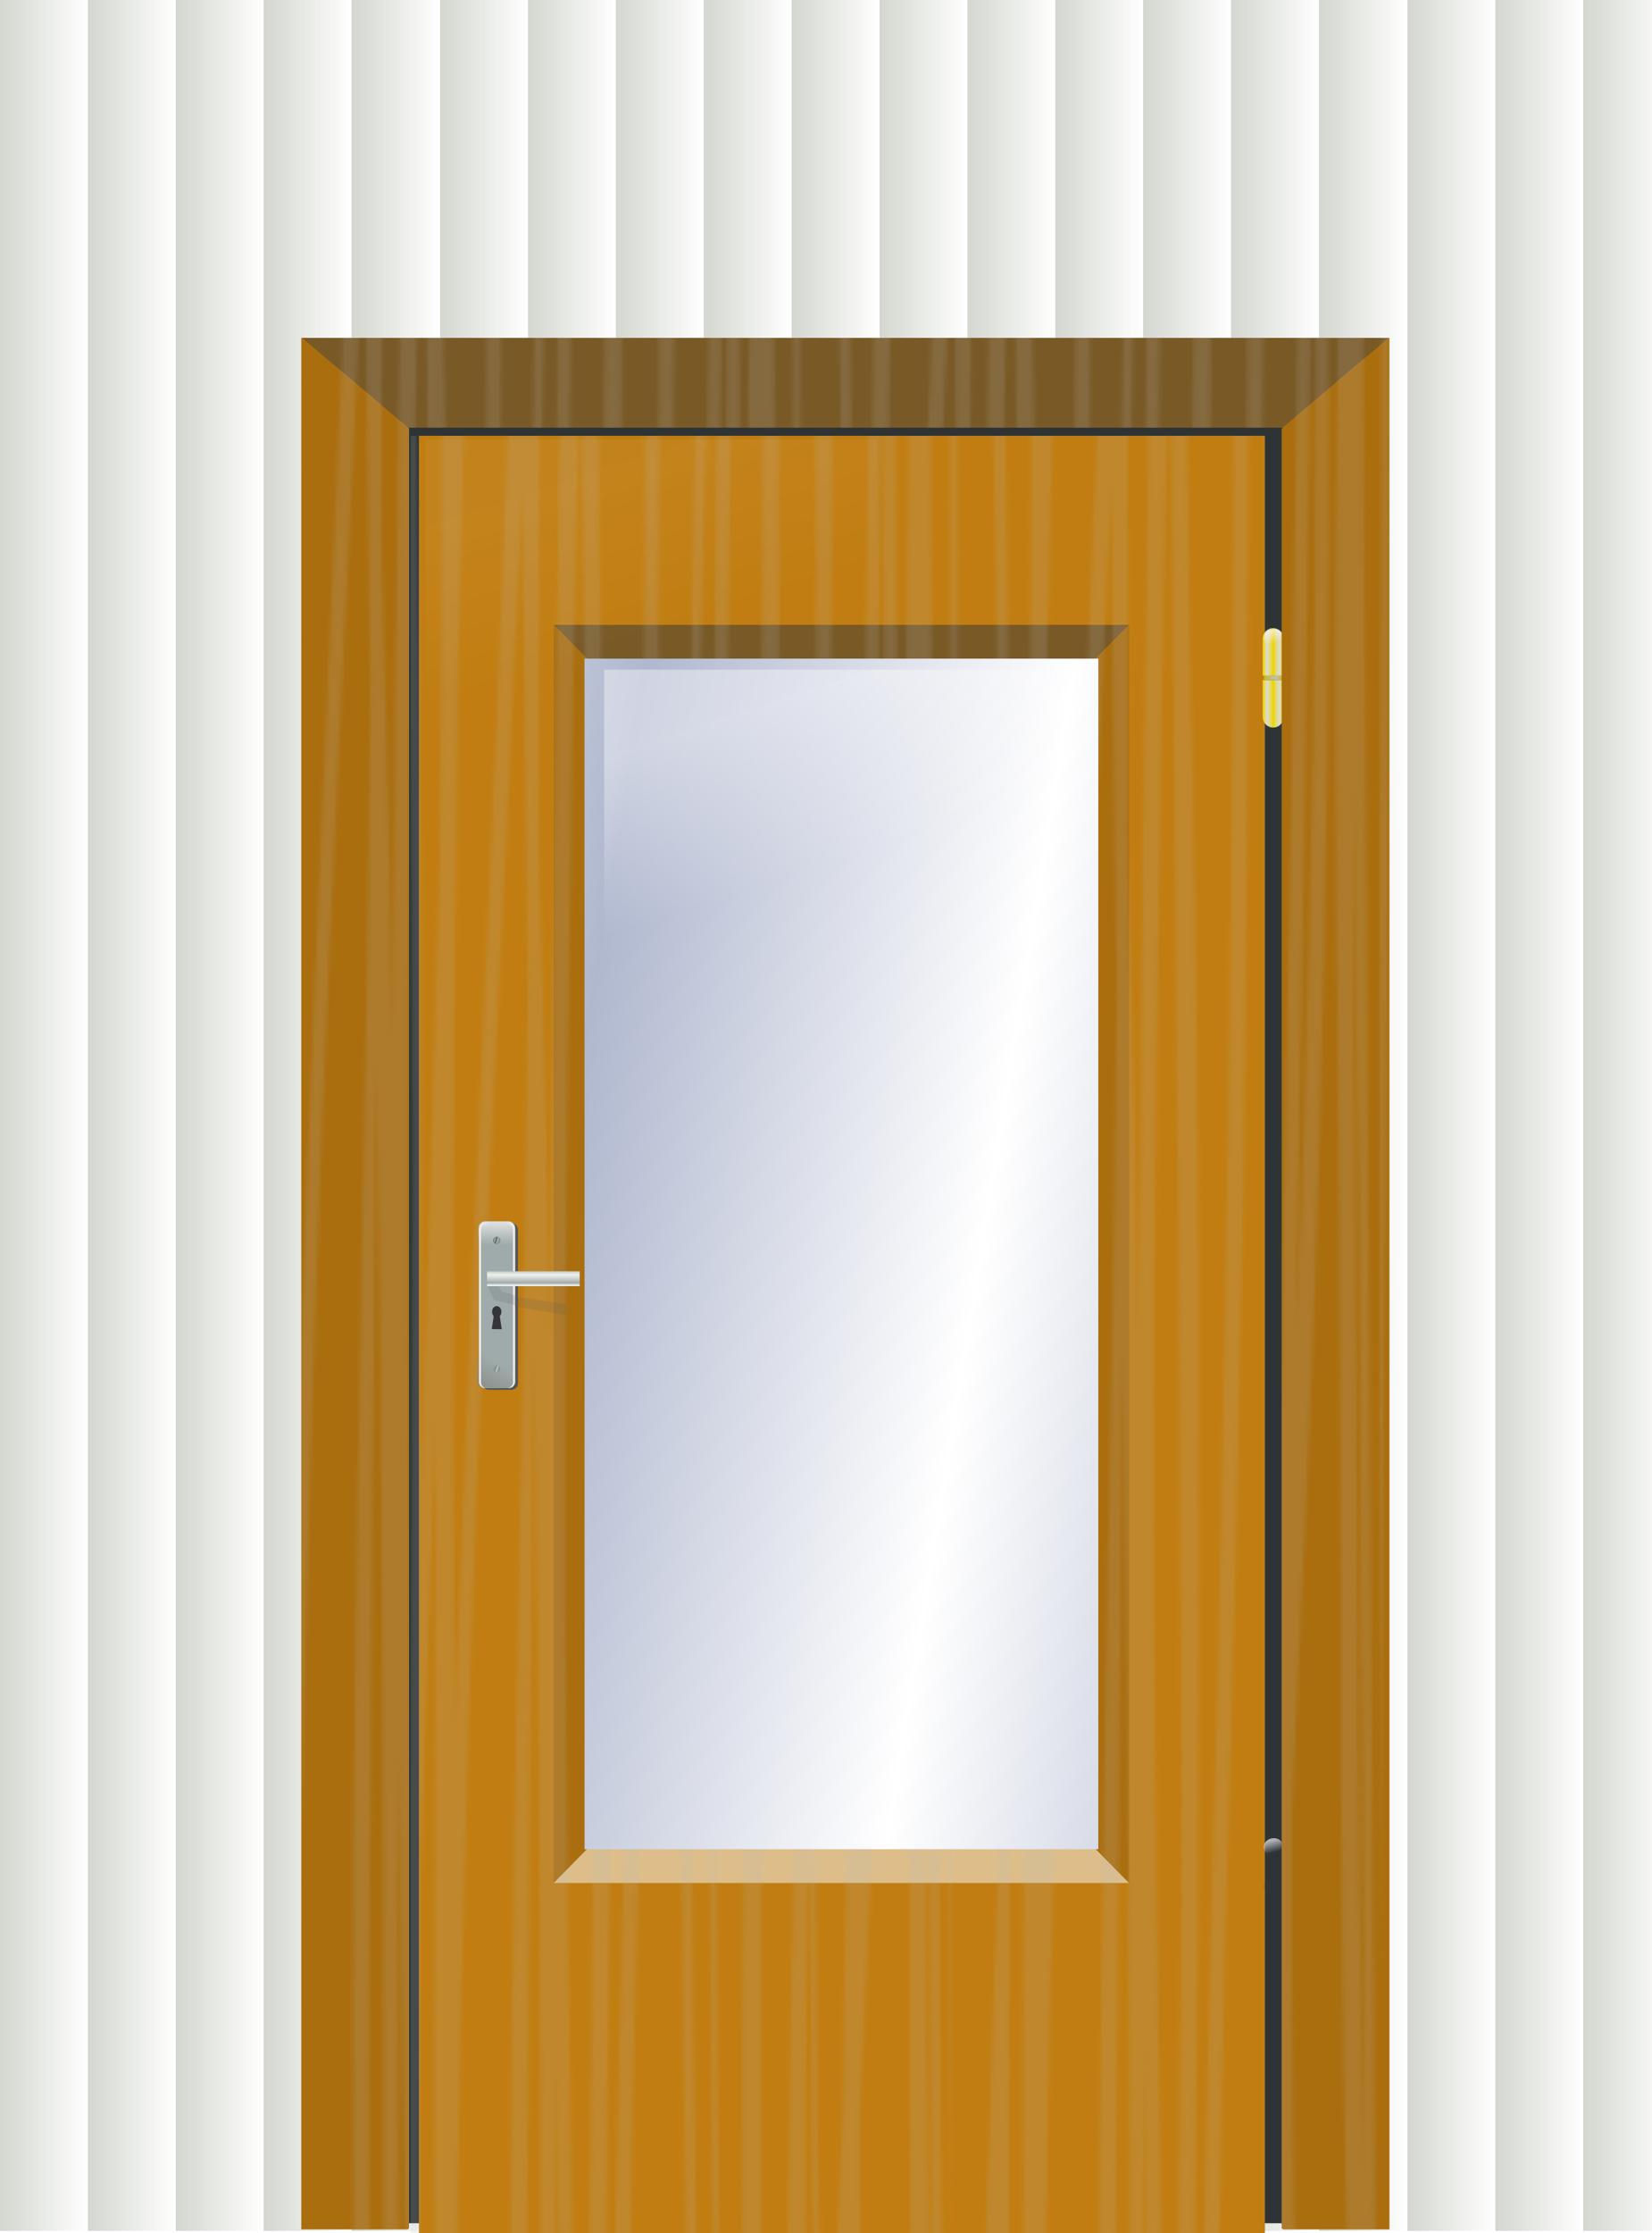 <?xml version="1.0" encoding="UTF-8" standalone="no"?>
<!-- Created with Inkscape (http://www.inkscape.org/) -->
<svg xmlns:inkscape="http://www.inkscape.org/namespaces/inkscape" xmlns:rdf="http://www.w3.org/1999/02/22-rdf-syntax-ns#" xmlns="http://www.w3.org/2000/svg" xmlns:sodipodi="http://sodipodi.sourceforge.net/DTD/sodipodi-0.dtd" xmlns:cc="http://creativecommons.org/ns#" xmlns:xlink="http://www.w3.org/1999/xlink" xmlns:dc="http://purl.org/dc/elements/1.1/" xmlns:svg="http://www.w3.org/2000/svg" xmlns:ns1="http://sozi.baierouge.fr" id="svg6634" sodipodi:docname="dibujo_door_wood.svg" inkscape:export-filename="/home/roger/mis-dibujos/open/dibujo_door_wood.png" viewBox="0 0 432 583.55" sodipodi:version="0.32" inkscape:export-xdpi="90" version="1.0" inkscape:output_extension="org.inkscape.output.svg.inkscape" inkscape:export-ydpi="90" inkscape:version="0.46">
<defs id="defs6636">
<linearGradient id="linearGradient7283" inkscape:collect="always">
<stop id="stop7285" style="stop-color:#fdfdfe" offset="0"/>
<stop id="stop7287" style="stop-color:#fdfdfe;stop-opacity:0" offset="1"/>
</linearGradient>
<pattern id="pattern7279" xlink:href="#pattern4480" patternTransform="translate(88.937 -512.4)" inkscape:collect="always"/>
<pattern id="pattern4480" width="154" patternUnits="userSpaceOnUse" patternTransform="translate(-106.22 -589.47)" height="1514">
<path id="path3164" style="opacity:.173;fill:#babdb6" d="m154 0h-6.6c-0.63 20.638-1.17 41.281-1.41 62.002-0.26 17.494-0.46 35.024-0.64 52.528-0.97-24.354-1.97-48.726-4.08-72.368-0.11-1.228-0.23-2.717-0.39-4.325 0.2-12.616 0.38-25.222 0.58-37.837h-9.7c0.44 1.907 0.88 3.83 1.19 5.914 0.42 2.848 0.8 5.728 1.18 8.649-0.14 7.896-0.28 15.76-0.43 23.656-0.6 43.283-0.45 86.651-1.2 129.92-0.82 46.87-1.96 93.68-3.55 140.35-1.07 46.64-1.44 93.39-2.25 140.09-1.36 63.28-2.96 126.48-4.06 189.82-0.11 5.46-0.21 10.95-0.31 16.41-0.15-5.31-0.33-10.6-0.5-15.9-1.41-41.99-3-83.97-3.44-126.23-0.68-51.02-0.27-102.09-0.06-153.13 0.29-43.15 0.54-86.32 0.78-129.47 0.47-52.08 1.14-104.23 3.69-155.74 1.35-24.963 2.92-49.85 4.91-74.34h-6.04c-1.47 19.897-2.71 39.985-3.76 60.158-2.21 51.322-3.24 103.07-4.16 154.78-0.83 43.13-0.85 86.35-0.77 129.54 0.24 51.16-0.07 102.35 0.11 153.51-0.06 42.09 1.41 83.82 3.09 125.47 1.25 34.28 2.34 68.7 2.83 103.21 0.22 15.54 0.32 46.96 0.39 62.06 0.15 72.33-1.47 144.56-3.03 216.67-1.46 68.9-3.34 137.8-4.17 206.9-0.68 49.6 0.48 99.3 1.4 148.8 0.62 51 1.43 101.9 2.29 152.9h8.17c0.13-10.7 0.29-21.3 0.52-32 0.06-3.8 0.1-7.5 0.16-11.3l0.21 4.8c0.56 12.9 1.17 25.7 1.81 38.5h3.12c-0.57-9.8-1.11-19.7-1.63-29.5-1.1-20.8-2.05-41.8-2.87-62.7 0.19-15.9 0.37-31.8 0.64-47.7 0.35-23.7 0.71-47.5 1.2-71.2 0.08 5.1 0.18 10.1 0.27 15.1 1.03 54.8 1.68 109.8 2.64 164.6 0.23 10.5 0.52 20.9 0.82 31.4h4.73c-0.18-5.8-0.36-11.7-0.52-17.6-1.28-55-1.81-110.2-2.97-165.4-0.84-45.9-1.4-91.8-1.22-137.8 2.57-56 5.48-111.8 7.04-168.3 2.24-71.7 3.08-143.72 2.58-215.82-0.15-65.67-0.45-131.34-0.76-197.01 1.16-38.41 2.49-76.79 3.98-115.1 0.25-7 0.51-13.98 0.76-20.98 0.01 33.84 0.03 67.71 0.06 101.55 0.01 39.04-0.06 78.04-0.04 117.08-0.38 22.67-0.75 45.34-1.01 68.04-0.35 41.9-1.13 83.74-1.26 125.66-0.06 19.54 0.13 39.35 0.27 58.88 0.73 62.2 1.11 124.4 1.3 186.6-0.1 53.1 0.21 106.2 1.3 159.2 1.03 40.1 1.75 80.4 2.25 120.7 0.4 30.7 0.63 61.5 0.54 92.3 0.04 2.7 0.07 5.3 0.08 8h5.94v-61.1c-0.09-7.3-0.2-14.7-0.33-22-0.25-12.3-0.53-24.6-0.83-36.8 0.06-28.5 0.14-56.9 0.07-85.4-0.03-13.3-0.48-73.7-0.58-87-0.8-86.5-1.1-173.1-1.73-259.74-0.5-62.65-0.78-125.32-1.02-187.98-0.28-40.69-0.5-81.4-0.66-122.1 0.4-33.27 0.78-66.5 1.16-99.77 0.8-61.29 2.01-122.52 3.92-183.53v-177.42c-0.47 38.15-1.19 76.29-2.02 114.4-1.42 47.14-2.48 94.35-3.36 141.62 0.01-18.67 0.02-37.35 0.04-56.03 0.2-55.11 0.11-110.24 0.7-165.33 0.78-49.63 0.93-99.4 1.87-149 0.35-23.57 1.57-46.747 2.77-69.952v-6.868zm-4.02 1286.5c-1-46.7-1.54-93.5-1.67-140.4-0.35-62-0.77-124.1-1.16-186.18-0.08-11.67-0.13-23.31-0.17-34.97 0.15 9.39 0.3 18.78 0.46 28.17 0.41 26.52 0.93 56.88 1.17 83.28 0.52 59.3 0.51 118.6 1.04 177.8 0.16 24.1 0.26 48.2 0.33 72.3zm-5.8-994.55c0 1.42 0.01 2.84 0 4.26-0.38 63.43-2.18 126.56-4.29 189.57-0.2 5.58-0.4 11.14-0.6 16.72-0.32-58.21-0.64-116.4-0.54-174.62 0.18-79.43 0.44-158.91 1.39-238.28 0.38 7.366 0.74 14.73 1.09 22.13 1.75 42.05 2.56 84.38 2.85 126.74-0.02 17.82 0.02 35.66 0.1 53.48zm-6.93 521.07c0.14 67.12-0.92 134.1-3.1 200.78-0.52 17.8-1.18 35.6-1.9 53.3 0.53-42.4 1.2-84.74 2.03-127.08 0.87-73.66 1.73-147.37 2.86-220.98 0.02 26.86 0.04 53.71 0.07 80.57 0.02 4.47 0.03 8.94 0.04 13.41zm-0.48-233.89c-1.22 40.1-2.25 80.2-2.95 120.45-1.01 76.9-1.86 153.82-2.97 230.71-1.21 70.51-2.72 141.01-3.67 211.61-0.33 16.4-0.54 32.9-0.64 49.3-0.34 7.5-0.68 14.9-1.01 22.4-1.16 29.8-2.5 59.5-3.7 89.3-0.74-33.2-1.32-66.4-1.85-99.6-0.87-67-0.53-134 0.06-200.9 1.65-67.17 3.33-134.38 3.59-201.78 0.11-18.73 0.14-37.48 0.06-56.21 0.7-32.15 1.49-64.29 2.33-96.41 1.35-62.03 3.81-123.7 5.53-185.62 1.33-46.09 1.95-92.31 2.81-138.51 0.66-23.6 1.35-47.22 1.96-70.84-0.19 22.17-0.36 44.35-0.52 66.52-0.66 80.37 0.34 160.73 0.85 241.08 0.04 6.16 0.09 12.34 0.12 18.5zm-16.26 758.17v0.2c-0.23 6.3-0.42 12.7-0.62 19.1-0.47 16.1-0.64 32.2-0.72 48.3-0.12-9.8-0.23-19.5-0.33-29.3-0.75-50.2-2.07-100.3-2.08-150.5-0.04-40.9 0.42-81.7 1.13-122.5-0.02 31.9 0.06 63.9 0.35 95.9 0.58 46.2 1.25 92.6 2.27 138.8zm-6.12 176.7c-0.16-11.1-0.41-22.3-0.75-33.4-0.88-31.8-2.42-63.3-4.02-94.9-1.67-40.9-3.79-81.8-3.98-123.3-0.66-53.2-0.89-106.3 0.04-159.5 0.78-55.1 2.31-110.03 3.01-165.11 0.86-57.52 1.35-115.05 1.12-172.65-0.07-65.3-0.81-130.62-0.11-195.93 0.44-82.11 1.1-164.15 1.96-246.23 0.69-87 0.13-174.02-1.01-260.98-0.3-20.559-0.56-41.178-0.89-61.746 0-0.084 0.01-0.17 0.02-0.254h-9.63c-0.02 13.803-0.188 27.594-0.543 41.398-0.88 54.874-1.645 109.7-2.057 164.64-0.845 68.28-1.514 136.65-2.639 204.89-1.29 61.88-2.816 123.67-3.726 185.63-1.735 80.45-3.587 160.89-4.793 241.46-1.517 90.23-2.537 180.48-2.193 270.88 0.595 84.3 1.472 168.7 4.347 252.6 0.511 13.3 0.951 26.5 1.533 39.8 1.669 37.9 3.924 75.5 6.695 112.7h4.486c-0.46-13.5-0.93-27.1-1.42-40.6-3.687-99-5.589-198.6-6.171-298.2-0.57-87.6 0.954-175.2 1.921-262.72 0.758-74.17 1.263-148.33 2.484-222.44 1.166-78.96 2.996-157.82 4.596-236.69 1.09-63.96 2.62-127.77 3.69-191.73 0.44-45.54 1.43-91.02 2.02-136.53 0.02-1.83 0.04-3.65 0.06-5.47 0.97 65.52 1.27 131.08 0.85 196.69-0.96 80.91-2.31 161.81-3.22 242.73-0.19 33.47-0.76 66.93-0.87 100.41-0.11 31.19 0.23 62.35 0.27 93.54 0.12 57.13-0.77 114.16-1.59 171.19-1.03 55.17-2.05 110.32-2.84 165.52-0.97 52.6-1.01 105.3-0.7 158-0.13 40.6 1.75 80.9 3.13 121.2 1.43 31.2 2.72 62.3 3.61 93.7 0.39 17.1 0.63 34.2 0.83 51.4h6.48zm-12.12-1325.1c-0.04 19.94-0.16 39.91-0.47 59.84-0.73 64.91-1.96 129.74-2.659 194.65-0.473 39.23-0.968 78.42-1.804 117.59-0.702 32.87-1.242 48.31-1.98 80.95-0.287 12.74-0.515 25.47-0.776 38.22-1.384 74.41-1.863 148.86-2.173 223.4-0.676 88.94-1.258 177.98-0.466 266.88 0.823 98.5 2.316 196.8 4.968 295 0.121 4.4 0.23 8.9 0.349 13.3-2.273-35.9-4.039-72.3-5.569-108.6-3.145-84.2-4.003-169.1-4.813-253.8-0.154-60.4-0.26-120.87 0.466-181.24 0.3-24.94 1.073-65.08 1.533-90.05 1.066-79.42 3.716-158.41 6.19-237.45 2.066-61.55 2.998-123.41 3.862-185.25 0.56-68.14 1.602-136.21 2.872-204.25 0.15-9.73 0.31-19.46 0.47-29.19zm-18.517 79.04c0.048-32.8-0.28-65.64-0.582-98.44-0.371-47.96-1.425-95.787-2.038-143.72-0.094-8.573-0.208-17.172-0.291-25.75h-5.472c0.06 3.444 0.125 6.859 0.194 10.302 0.904 48.307 2.139 96.598 2.503 144.99 0.484 52.91 1.213 105.86 0.544 158.79-0.497 64.52-1.341 128.96-2.096 193.45-0.389 75.67-1.239 151.3-1.669 226.96-0.334 68.38-0.732 136.76-1.669 205.08-1.036 69.23-2.503 138.43-4.502 207.43-1.495 66.2-3.219 132.4-3.376 198.7 0.202 49.9 0.782 99.9 2.91 149.3 0.283 6.4 0.594 12.7 0.893 19h4.463c-0.072-1.7-0.162-3.3-0.233-5-1.842-49.7-2.471-99.7-3.124-149.7-0.565-67.4 0.655-134.8 2.077-202.1 1.971-68.6 3.812-137.2 4.948-206.12 1.023-68.71 1.16-137.57 1.261-206.35-0.139-75.65 0.883-151.25 1.708-226.84 1.014-63.65 2.162-127.28 2.988-190.96 0.374-19.68 0.534-39.33 0.563-59.02zm-7.161-115.29c0.032-13.23-0.353-26.48-0.737-39.68 0.066-37.65 0.02-75.407-0.796-112.94h-10.828c0.008 11.643-0.01 23.269-0.019 34.912-0.103 32.69-0.234 65.378-0.466 98.058-3.382 63.73-6.908 127.41-10.032 191.29-3.1 69-6.2 138.07-8.306 207.5-0.076-7.36-0.153-14.71-0.233-22.07-0.611-87.64-0.895-175.33 0.253-262.95 1.533-82.47 3.555-164.93 7.141-246.74h-3.745c-2.227 79.945-4.108 160.02-5.725 240.12-1.328 87.24-1.358 174.59-0.679 261.88 0.303 41.11 0.552 82.24 0.776 123.36-0.102 5.32-0.199 10.48-0.31 16.22-0.094 8.8-0.175 17.59-0.233 26.39-2.576 59-5.093 118.04-7.394 177.17-3.503 77.79-6.887 155.56-9.858 233.66-0.162 4.3-0.306 8.5-0.465 12.8-0.052-13.2-0.092-26.4-0.117-39.5-0.542-62.24-0.129-124.38 0.505-186.55 0.118-17.12 0.35-34.2 0.582-51.32 1.075-42.94 1.993-85.9 2.853-128.9 1.98-78.67 3.611-157.47 4.831-236.31 1.306-60.97 1.158-122.08 0.971-183.14-0.283-48.08-0.419-96.14-0.563-144.23v-2.92c1.117-20.193 2.243-40.367 3.376-60.543 1.191-19.425 2.449-38.848 3.765-58.187h-5.86c-0.242 3.584-0.483 7.159-0.718 10.747 0.004-3.583 0.005-7.164 0.019-10.747h-6.947c0 1.058 0.002 2.121 0 3.18 0.403 34.445 0.772 68.87 0.97 103.34 0.004 1.2 0.015 2.41 0.02 3.62-1.638 28.01-3.232 56.08-4.541 84.26-1.76 51.01-2.403 102.18-2.212 153.51-0.226 58.95-0.486 117.94-1.145 176.85-0.371 52.9 0.105 105.78 0.64 158.66 0.617 56.75 0.279 113.49-0.272 170.24-0.052 5.32-0.103 10.64-0.155 15.96-0.404 14.15-0.823 28.29-1.28 42.42-1.117 39.7-2.253 79.37-3.455 119.06 0.056-25.9 0.117-51.83 0.175-77.73-0.079-83.38-0.547-166.84-2.329-250.04-2.093-77.16-5.529-154-6.035-231.54-0.088-31.54-0.274-58.97 0.136-90.56 0.815-62.79 3.091-125.41 5.628-187.66 3.144-64.86 6.812-129.39 11.061-193.57h-5.046c-2.534 53.672-5.014 107.37-7.335 161.14 0.807-28.88 1.508-57.8 2.096-86.737 0.616-24.759 0.926-49.596 1.3-74.403h-7.18c-0.013 19.04-0.103 38.068-0.233 57.106-0.465 40.685-1.131 81.354-2.484 121.84-1.247 50.14-1.988 100.41-3.396 150.52-0.943 55.78-1.245 111.63-2.367 167.37-0.063-6.78-0.138-13.56-0.194-20.34l-1.4211e-14 226.76c0.768 76.51 0.7 153.07 0 229.57v306.77c0.034-6.4 0.06-12.8 0.097-19.3 0.585-82.3 1.011-164.6 1.863-246.9 0.619-95.81 0.837-191.62 0.155-287.43-0.165-20.19-0.372-40.43-0.582-60.61 1.002-35.37 2-70.71 2.833-106.13 0.398-19.77 0.73-39.55 1.048-59.33-0.004 1.58-0.015 2.95-0.019 4.58-0.022 76.57 2.935 152.65 4.987 228.8 2.237 84.17 3.364 168.62 3.473 253.1-0.121 63.12-0.581 126.32-1.028 189.42-0.242 7.1-0.469 14.1-0.718 21.2-2.783 82.4-5.797 164.9-7.277 247.7-0.711 36.3-1.315 72.9-0.757 109.3h4.696c-0.682-32.9-0.524-66.2-0.31-99.1 0.475-56.7 1.89-113.2 3.687-169.5-0.246 46.7-0.442 93.3-0.738 140-0.216 42.9-0.714 85.8 0.194 128.6h5.531c-0.903-38.3-1.015-76.8-0.99-115.3-0.245-65.3-0.256-130.6-0.213-195.9 0.018-23.5 0.061-46.9 0.097-70.3 1.365-39.6 2.691-79.2 3.958-118.8-0.017 8.3-0.019 16.6-0.019 24.8-0.06 47.7-0.37 95.4-0.388 143.2-0.021 39.2 0.06 78.5 0.504 117.7 0.147 48.1 0.389 96.3-1.28 144.2-0.601 23.4-1.136 46.9-1.572 70.4h6.035c0.179-13.9 0.395-27.8 0.621-41.7 0.478 14 0.991 27.9 1.61 41.7h4.192c-0.773-17.3-1.407-34.6-1.96-52-1.385-47.3-1.828-94.9-2.193-142.5 0-1.6 0.001-3.2 0-4.9 0.15-27.9 0.118-55.8 0.02-83.7 0.512-47.6 1.751-95.2 3.202-142.6 2.33-78.2 6.171-155.67 9.974-233.18 1.332-28.64 2.628-57.26 3.939-85.91 0.237 39.81 0.707 79.61 1.281 119.36 0.037 2.01 0.079 4.03 0.116 6.04-0.032 6.26-0.063 12.5-0.116 18.76-0.301 35.76-0.617 49.97-1.203 85.34-1.361 68.09-2.556 136.19-3.144 204.49-0.331 61.9 0.376 123.8 0.563 185.7-0.232 40.3 0.019 80.5 0.815 120.7 0.053 1.5 0.103 2.9 0.155 4.4h5.783c-0.906-37.2-1.625-74.5-1.999-111.9-0.772-62.2-1.607-124.5-0.99-186.7 0.462-69.5 0.926-139.1 1.689-208.6 0.036-3.4 0.08-6.83 0.116-10.25 0.372 26.05 0.699 52.05 0.951 78.15 0.6 67.3 0.773 134.6 0.834 202 0.032 53.3-0.639 106.6 0.292 159.9 0.739 25.9 1.945 51.6 3.007 77.4h5.55c-0.61-14.2-1.392-28.2-2.018-42.4-0.28-6.4-0.491-12.7-0.737-19.1-1.934-54.7-1.961-109.7-2.096-164.6-0.086-36.5-0.132-73-0.233-109.4 0.219 13.9 0.45 27.8 0.699 41.6 1.11 64.9 1.718 129.9 3.318 194.7 0.814 33.1 1.75 66.2 2.697 99.2h5.473c-0.024-16-0.029-32.1 0.019-48.1 0.14-51.4 0.45-102.8 0.66-154.2 0.305-59.6 0.688-119.3 1.319-178.9 0.085-53.5 0.285-107 0.117-160.54-0.289-47.37-0.796-94.69-1.921-141.94-1.23-63.36-2.012-126.84-1.029-190.33 0.296-16.66 0.635-33.28 0.99-49.92 1.137-25.82 2.249-51.65 3.415-77.45 2.297-39.98 3.816-80.35 4.948-120.83 1-37.74 2.096-75.39 2.853-113.19 0.494-36.02 0.87-72.1 1.417-108.11 0.212-5.98 0.315-11.9 0.329-17.87zm-6.811 27.03c-0.036 27.41-0.274 54.8-0.854 82.16-0.736 37.84-2.018 75.55-2.775 113.38-0.977 40.77-2.551 81.25-4.599 121.59-1.857 49.26-3.547 98.62-5.744 147.73-0.07 1.89-2.001 53.88-2.056 55.64-1.227 38.68-1.734 77.6-2.174 116.44-0.782 57.69-1.383 115.42-1.649 173.16-0.439-30.08-1.057-60.13-1.98-90.11-0.365-12.97-0.688-25.94-1.009-38.92 0.198-36.32 0.248-72.61 0.039-108.93-0.074-22.69-0.176-45.37-0.31-68.05 0.415-8.75 0.817-17.52 1.242-26.26 2.987-60.15 6.721-119.84 10.653-179.39 3.758-48.9 5.518-98.9 7.102-148.94 1.568-48.31 2.555-96.79 3.319-145.31 0.258-21.15 0.398-42.29 0.485-63.46 0.179 10.6 0.315 21.23 0.291 31.86 0.022 9.14 0.031 18.27 0.019 27.41zm-6.268-18.25c-0.02 2.26-0.036 4.53-0.058 6.8-0.429 48.99-1.086 98.03-2.736 146.77-1.876 50.03-3.84 100.09-6.811 149.57-2.726 45.51-5.337 91.09-7.859 136.72-0.076-8.87-0.131-17.76-0.214-26.64 0.163-8.54 0.362-17.7 0.621-28.3 1.798-73.64 4.897-146.87 7.956-220.03 2.747-55.13 5.785-110.11 9.101-164.89zm-2.484 959c-0.07 59.2-1.118 118.3-1.804 177.5-0.325 26.7-0.465 53.4-0.544 80.2-1.12-49-1.909-98.1-2.813-147.2-1.107-67.7-2.035-135.5-2.018-203.3-0.156-66.42 0.936-132.66 1.998-198.93 0.445-34.72 1.277-69.31 2.348-103.85 0.099 30.74 0.387 61.49 0.68 92.21 0.435 46.68 0.933 93.34 1.261 140.03 0.427 54.44 0.699 108.84 0.892 163.34zm-30.524-751.44c0.024 23.39-0.075 46.82-0.407 70.21-0.815 72.96-2.017 145.83-3.959 218.56-0.389-40.02-0.801-80.08-0.835-120.12 0.157-58.75 0.925-117.43 1.378-176.15 0.198-50.98 0.759-101.94 2.465-152.62 0.013-0.26 0.025-0.51 0.038-0.77 0.121 14.67 0.256 29.34 0.408 44.01 0.451 38.96 0.872 77.9 0.912 116.88zm-23.538-368.96h-4.89c-0.08 4.023-0.175 8.065-0.252 12.082-0.745 38.566-0.76 42.997-1.358 82.988-0.158 14.26-0.308 28.54-0.466 42.8l-1.4211e-14 149.95c0.497-61.76 1.483-123.45 3.183-184.99 1.286-40.857 1.165-40.072 2.756-79.047 0.324-7.929 0.661-15.853 1.028-23.783zm-5.414 1514c-0.525-26-0.975-51.9-1.242-78-0.132-10.7-0.226-21.5-0.31-32.3l-1.4211e-14 110.3h1.552z"/>
</pattern>
<linearGradient id="linearGradient5188" y2="270.29" xlink:href="#linearGradient5102" gradientUnits="userSpaceOnUse" x2="748.5" y1="226.29" x1="735.93" inkscape:collect="always"/>
<linearGradient id="linearGradient5186" y2="478.38" xlink:href="#linearGradient5090" spreadMethod="reflect" gradientUnits="userSpaceOnUse" x2="887" gradientTransform="matrix(1 0 0 -1 2 1214.8)" y1="478.38" x1="840.5" inkscape:collect="always"/>
<linearGradient id="linearGradient5182" y2="478.38" xlink:href="#linearGradient5090" spreadMethod="reflect" gradientUnits="userSpaceOnUse" x2="887" gradientTransform="translate(2,2)" y1="478.38" x1="840.5" inkscape:collect="always"/>
<linearGradient id="linearGradient5180" y2="607.38" xlink:href="#linearGradient5090" gradientUnits="userSpaceOnUse" x2="885" gradientTransform="translate(1)" y1="607.38" x1="796" inkscape:collect="always"/>
<linearGradient id="linearGradient2713" y2="217.62" gradientUnits="userSpaceOnUse" x2="52.414" gradientTransform="matrix(1.129 0 0 1.129 -421.75 627.12)" y1="208.52" x1="52.414" inkscape:collect="always">
<stop id="stop3550" style="stop-color:#9faaaa" offset="0"/>
<stop id="stop3556" style="stop-color:#fffffa;stop-opacity:.821" offset=".336"/>
<stop id="stop3558" style="stop-color:#9faaaa" offset=".823"/>
<stop id="stop3552" style="stop-color:#ffffff" offset="1"/>
</linearGradient>
<filter id="filter4364" inkscape:collect="always">
<feGaussianBlur id="feGaussianBlur4366" stdDeviation="0.312" inkscape:collect="always"/>
</filter>
<filter id="filter3540" height="1.031" width="1.506" y="-.015" x="-.253" inkscape:collect="always">
<feGaussianBlur id="feGaussianBlur3542" stdDeviation="0.583" inkscape:collect="always"/>
</filter>
<linearGradient id="linearGradient6191" y2="191.56" xlink:href="#linearGradient3262" gradientUnits="userSpaceOnUse" y1="191.56" x2="27.125" x1="26.375" inkscape:collect="always"/>
<linearGradient id="linearGradient6189" y2="192.08" xlink:href="#linearGradient3372" gradientUnits="userSpaceOnUse" y1="192.08" x2="29.866" x1="25.023" inkscape:collect="always"/>
<linearGradient id="linearGradient6187" y2="190.04" xlink:href="#linearGradient3344" gradientUnits="userSpaceOnUse" y1="192.76" x2="24.498" x1="31.34" inkscape:collect="always"/>
<linearGradient id="linearGradient3630" y2="170.49" gradientUnits="userSpaceOnUse" y1="170.49" x2="23.877" x1="16.546" inkscape:collect="always">
<stop id="stop3437" style="stop-color:#ffffff" offset="0"/>
<stop id="stop3439" style="stop-color:#ffffff;stop-opacity:0" offset="1"/>
</linearGradient>
<linearGradient id="linearGradient3262">
<stop id="stop3264" style="stop-color:#2e3436" offset="0"/>
<stop id="stop3266" style="stop-color:#e1deda" offset="1"/>
</linearGradient>
<linearGradient id="linearGradient3372" inkscape:collect="always">
<stop id="stop3374" style="stop-color:#ffffff" offset="0"/>
<stop id="stop3376" style="stop-color:#ffffff;stop-opacity:0" offset="1"/>
</linearGradient>
<linearGradient id="linearGradient3344">
<stop id="stop3346" style="stop-color:#9faaaa" offset="0"/>
<stop id="stop3348" style="stop-color:#424b4b" offset="1"/>
</linearGradient>
<linearGradient id="linearGradient2734" y2="196.64" gradientUnits="userSpaceOnUse" x2="31.573" gradientTransform="matrix(1.129 0 0 -1.129 -422.08 1144.3)" y1="179.84" x1="21.577" inkscape:collect="always">
<stop id="stop3498" style="stop-color:#888a85" offset="0"/>
<stop id="stop3500" style="stop-color:#888a85;stop-opacity:0" offset="1"/>
</linearGradient>
<linearGradient id="linearGradient2737" y2="263.04" gradientUnits="userSpaceOnUse" x2="27.017" gradientTransform="matrix(1.129 0 0 -1.129 -421.23 1144.6)" y1="278.13" x1="27.017" inkscape:collect="always">
<stop id="stop3486" style="stop-color:#eeeeec" offset="0"/>
<stop id="stop3488" style="stop-color:#eeeeec;stop-opacity:0" offset="1"/>
</linearGradient>
<filter id="filter4316" inkscape:collect="always">
<feGaussianBlur id="feGaussianBlur4318" stdDeviation="0.765" inkscape:collect="always"/>
</filter>
<linearGradient id="linearGradient5306" y2="635.58" spreadMethod="reflect" gradientUnits="userSpaceOnUse" x2="521.61" gradientTransform="translate(-113.4 -196.03)" y1="618.08" x1="412.26" inkscape:collect="always">
<stop id="stop5302" style="stop-color:#b0b8cf" offset="0"/>
<stop id="stop5304" style="stop-color:#ffffff" offset="1"/>
</linearGradient>
<filter id="filter5150" inkscape:collect="always">
<feGaussianBlur id="feGaussianBlur5152" stdDeviation="1.141" inkscape:collect="always"/>
</filter>
<linearGradient id="linearGradient5102">
<stop id="stop5104" style="stop-color:#fbf4ff" offset="0"/>
<stop id="stop5106" style="stop-color:#fbf4fb;stop-opacity:0" offset="1"/>
</linearGradient>
<linearGradient id="linearGradient5090">
<stop id="stop5092" style="stop-color:#edd400" offset="0"/>
<stop id="stop5098" style="stop-color:#ffffff;stop-opacity:.821" offset=".685"/>
<stop id="stop5094" style="stop-color:#edd400" offset="1"/>
</linearGradient>
<linearGradient id="linearGradient7289" y2="364.36" xlink:href="#linearGradient7283" gradientUnits="userSpaceOnUse" x2="363" gradientTransform="translate(-3,-7)" y1="321.36" x1="349" inkscape:collect="always"/>
<filter id="filter7311" inkscape:collect="always">
<feGaussianBlur id="feGaussianBlur7313" stdDeviation="2.667" inkscape:collect="always"/>
</filter>
<linearGradient id="linearGradient7317" y2="364.36" xlink:href="#linearGradient7283" gradientUnits="userSpaceOnUse" x2="363" gradientTransform="translate(-49.669 -67.104)" y1="321.36" x1="349" inkscape:collect="always"/>
<linearGradient id="linearGradient7355" y2="420.86" spreadMethod="repeat" gradientUnits="userSpaceOnUse" x2="170" gradientTransform="translate(2)" y1="420.86" x1="147" inkscape:collect="always">
<stop id="stop7351" style="stop-color:#d3d7cf" offset="0"/>
<stop id="stop7353" style="stop-color:#d3d7cf;stop-opacity:0" offset="1"/>
</linearGradient>
</defs>
<sodipodi:namedview id="base" bordercolor="#666666" inkscape:pageshadow="2" inkscape:window-y="0" pagecolor="#ffffff" inkscape:window-height="944" inkscape:zoom="0.5" inkscape:window-x="0" showgrid="false" borderopacity="1.0" inkscape:current-layer="layer1" inkscape:cx="396.41245" inkscape:cy="356.37437" inkscape:window-width="1272" inkscape:pageopacity="0.0" inkscape:document-units="px"/>
<g id="layer1" inkscape:label="Capa 1" inkscape:groupmode="layer" transform="translate(-149 -129.36)">
<rect id="rect7347" style="fill:url(#linearGradient7355)" height="583" width="432" y="129.36" x="149"/>
<rect id="rect7339" style="fill:#2e3436" height="482" width="249" y="228.36" x="247"/>
<rect id="rect2697" style="fill:#c17d11" height="469.67" width="221.24" y="243.24" x="258.54"/>
<path id="rect5262" style="fill:#795926" d="m293.79 292.66l14.68 14.9h121.13l14.69-14.9h-150.5z"/>
<path id="rect5265" style="fill:#aa6e0f" d="m293.79 292.66v328.78h0.03l14.87-15.1v-298.65l-14.81-15.03h-0.09z"/>
<path id="path5284" style="fill:#ddbe8b" d="m293.79 621.44l14.68-14.91h121.13l14.69 14.91h-150.5z"/>
<path id="path5286" style="fill:#aa6e0f" d="m444.29 292.66v328.78h-0.04l-14.87-15.1v-298.65l14.81-15.03h0.1z"/>
<rect id="rect6768" style="fill:url(#pattern7279)" height="469.67" width="221.24" y="243.24" x="256.42"/>
<g id="g5172" transform="matrix(.053 0 0 .053 437.28 274.26)">
<path id="path5086" style="fill:url(#linearGradient5180)" d="m886 595.38h-89v24h89v-24z"/>
<path id="rect5079" style="fill:url(#linearGradient5182)" d="m842.5 363.38c-28.53 0-51.5 22.96-51.5 51.5v182.5h103v-182.5c0-28.54-22.97-51.5-51.5-51.5z"/>
<path id="path5100" sodipodi:rx="38.5" sodipodi:ry="34.5" style="opacity:.806;filter:url(#filter5150);fill:url(#linearGradient5188)" sodipodi:type="arc" d="m787 249.86a38.5 34.5 0 1 1 -77 0 38.5 34.5 0 1 1 77 0z" transform="matrix(1.273 0 0 1.273 -107.64 93.265)" sodipodi:cy="249.86218" sodipodi:cx="748.5"/>
<path id="path5162" style="opacity:.169;fill:#2e3436" d="m886 595.38h-89v24h89v-24z"/>
<path id="path5164" style="fill:url(#linearGradient5186)" d="m842.5 853.38c-28.53 0-51.5-22.97-51.5-51.5v-182.5h103v182.5c0 28.53-22.97 51.5-51.5 51.5z"/>
<path id="path5166" sodipodi:rx="38.5" sodipodi:ry="34.5" style="opacity:.806;filter:url(#filter5150);fill:url(#linearGradient5188)" sodipodi:type="arc" d="m787 249.86a38.5 34.5 0 1 1 -77 0 38.5 34.5 0 1 1 77 0z" transform="matrix(1.273 0 0 -1.273 -107.64 1123.5)" sodipodi:cy="249.86218" sodipodi:cx="748.5"/>
</g>
<g id="g2745" transform="matrix(.427 0 0 .427 445.72 92.697)">
<rect id="rect4298" ry="3.535" style="filter:url(#filter4316);fill:#555753" transform="matrix(1.129 0 0 1.129 -699.51 650.21)" height="90.409" width="19.698" y="163.12" x="265.38"/>
<rect id="rect2473" style="fill:#9faaaa" ry="3.994" height="102.12" width="22.249" y="833.26" x="-401.55"/>
<path id="rect3479" style="fill:url(#linearGradient2737)" d="m-401.85 847.54v-10.13c0-2.21 1.81-3.99 4.02-3.99h14.26c2.21 0 3.99 1.78 3.99 3.99v10.13h-0.14-22.13z"/>
<path id="path3492" sodipodi:nodetypes="cccccccc" style="fill:url(#linearGradient2734)" d="m-380.43 920.92v10.13c0 2.21-1.81 3.99-4.02 3.99h-14.26c-2.21 0-3.99-1.78-3.99-3.99v-10.13c0.05 0 0.09-20.33 0.14-20.33l22.13 20.33z"/>
<g id="g3380" transform="matrix(1.129 0 0 1.129 -419.96 629.65)">
<g id="g3277" transform="matrix(1.06 .307 -.307 1.06 57.359 -19.402)">
<g id="g3406" transform="matrix(.701 0 0 .701 7.107 56.574)">
<path id="path3294" sodipodi:rx="2.3422911" sodipodi:ry="2.4748738" style="stroke-linejoin:bevel;stroke:url(#linearGradient6189);stroke-linecap:round;stroke-width:.158;fill:url(#linearGradient6187)" sodipodi:type="arc" d="m29.787 192.08a2.342 2.475 0 1 1 -4.685 0 2.342 2.475 0 1 1 4.685 0z" transform="matrix(1.129 -.327 .309 1.069 -63.953 -4.721)" sodipodi:cy="192.0784" sodipodi:cx="27.444582"/>
<path id="path2475" sodipodi:rx="2.4107144" sodipodi:ry="2.4107144" style="fill:#899797" sodipodi:type="arc" d="m27.857 192.27a2.411 2.411 0 1 1 -4.821 0 2.411 2.411 0 1 1 4.821 0z" transform="translate(.945 -.719)" sodipodi:cy="192.27289" sodipodi:cx="25.446428"/>
<path id="path2479" style="fill:#d3d7cf" d="m26.38 189.16v4.75c0 0.03 0.057 0.02 0.063 0.06 0.21 0 0.399-0.04 0.594-0.09v-4.66c-0.194-0.05-0.385-0.06-0.594-0.06h-0.063z"/>
<path id="path3273" style="fill:url(#linearGradient6191)" d="m26.469 189.16c-0.192 0-0.386 0.01-0.563 0.06v4.66c0.197 0.05 0.412 0.09 0.625 0.09-0.005-0.04-0.062-0.03-0.062-0.06v-4.75z"/>
</g>
<g id="g3412" transform="translate(16.311 57.066)">
<path id="rect3428" sodipodi:nodetypes="csccccsc" style="stroke-linejoin:bevel;stroke:url(#linearGradient3630);stroke-linecap:round;stroke-width:.093;fill:#353439" d="m18.228 164.69c-1.26 0.36-1.925 1.89-1.483 3.41 0.24 0.83 0.76 1.49 1.386 1.86l0.885 6.42 4.799-1.39-2.68-5.91c0.324-0.65 0.408-1.47 0.17-2.3-0.441-1.52-1.817-2.46-3.077-2.09z"/>
</g>
<g id="g6177" transform="matrix(.701 0 0 .701 24.645 117.2)">
<path id="path6179" sodipodi:rx="2.3422911" sodipodi:ry="2.4748738" style="stroke-linejoin:bevel;stroke:url(#linearGradient6189);stroke-linecap:round;stroke-width:.158;fill:url(#linearGradient6187)" sodipodi:type="arc" d="m29.787 192.08a2.342 2.475 0 1 1 -4.685 0 2.342 2.475 0 1 1 4.685 0z" transform="matrix(1.129 -.327 .309 1.069 -63.953 -4.721)" sodipodi:cy="192.0784" sodipodi:cx="27.444582"/>
<path id="path6181" sodipodi:rx="2.4107144" sodipodi:ry="2.4107144" style="fill:#899797" sodipodi:type="arc" d="m27.857 192.27a2.411 2.411 0 1 1 -4.821 0 2.411 2.411 0 1 1 4.821 0z" transform="translate(.945 -.719)" sodipodi:cy="192.27289" sodipodi:cx="25.446428"/>
<path id="path6183" style="fill:#d3d7cf" d="m26.38 189.16v4.75c0 0.03 0.057 0.02 0.063 0.06 0.21 0 0.399-0.04 0.594-0.09v-4.66c-0.194-0.05-0.385-0.06-0.594-0.06h-0.063z"/>
<path id="path6185" style="fill:url(#linearGradient6191)" d="m26.469 189.16c-0.192 0-0.386 0.01-0.563 0.06v4.66c0.197 0.05 0.412 0.09 0.625 0.09-0.005-0.04-0.062-0.03-0.062-0.06v-4.75z"/>
</g>
</g>
</g>
<path id="rect3504" d="m40.67 195.14c0.41 0 0.792 0.09 1.157 0.22 1.853 0.11 3.312 1.61 3.312 3.5v83.34c0 1.59-1.036 2.89-2.469 3.34 1.959 0 3.532-1.57 3.532-3.53v-83.34c0-1.96-1.573-3.53-3.532-3.53h-2z" style="filter:url(#filter3540);fill:#eeeeec" transform="matrix(1.129 0 0 1.121 -431.68 615.36)"/>
<path id="path3544" style="filter:url(#filter3540);fill:#eeeeec" transform="matrix(-1.129 0 0 1.119 -378.17 627.17)" d="m15.17 185.14c0.41 0 0.792 0.09 1.157 0.22 1.853 0.11 3.312 1.61 3.312 3.5v83.34c0 1.59-1.036 2.89-2.469 3.34 1.959 0 3.532-1.57 3.532-3.53v-83.34c0-1.96-1.573-3.53-3.532-3.53h-2z"/>
<path id="rect3572" d="m268.54 197.37l3.55 7.51 10.06 2.27 2.18 1.39 27.12 4.66 0.09-6.01-26.66-3.94-2.91-1.45c-6.7-1.65-1.82-0.64-5.56-1.39l-1.99-3.24-5.88 0.2z" sodipodi:nodetypes="ccccccccccc" style="opacity:.391;filter:url(#filter4364);fill:#555753" transform="matrix(1.129 0 0 1.129 -699.51 650.21)"/>
<path id="rect3560" style="fill:#9faaaa" d="m-396.38 863.94v9h56.47v-8.89-0.11h-56.47z"/>
<path id="rect3546" style="fill:url(#linearGradient2713)" d="m-396.6 863.94v9h56.69v-8.89-0.11h-56.69z"/>
</g>
<g id="g6610" transform="matrix(.053 0 0 .053 437.28 590.26)">
<path id="path6612" style="fill:url(#linearGradient5180)" d="m886 595.38h-89v24h89v-24z"/>
<path id="path6614" style="fill:url(#linearGradient5182)" d="m842.5 363.38c-28.53 0-51.5 22.96-51.5 51.5v182.5h103v-182.5c0-28.54-22.97-51.5-51.5-51.5z"/>
<path id="path6616" sodipodi:rx="38.5" sodipodi:ry="34.5" style="opacity:.806;filter:url(#filter5150);fill:url(#linearGradient5188)" sodipodi:type="arc" d="m787 249.86a38.5 34.5 0 1 1 -77 0 38.5 34.5 0 1 1 77 0z" transform="matrix(1.273 0 0 1.273 -107.64 93.265)" sodipodi:cy="249.86218" sodipodi:cx="748.5"/>
<path id="path6618" style="opacity:.169;fill:#2e3436" d="m886 595.38h-89v24h89v-24z"/>
<path id="path6620" style="fill:url(#linearGradient5186)" d="m842.5 853.38c-28.53 0-51.5-22.97-51.5-51.5v-182.5h103v182.5c0 28.53-22.97 51.5-51.5 51.5z"/>
<path id="path6622" sodipodi:rx="38.5" sodipodi:ry="34.5" style="opacity:.806;filter:url(#filter5150);fill:url(#linearGradient5188)" sodipodi:type="arc" d="m787 249.86a38.5 34.5 0 1 1 -77 0 38.5 34.5 0 1 1 77 0z" transform="matrix(1.273 0 0 -1.273 -107.64 1123.5)" sodipodi:cy="249.86218" sodipodi:cx="748.5"/>
</g>
<rect id="rect5294" style="fill:url(#linearGradient5306)" height="311.13" width="134.35" y="301.48" x="301.86"/>
<rect id="rect7281" style="opacity:.646;filter:url(#filter7311);fill:url(#linearGradient7289)" height="74" width="118" y="304.36" x="307"/>
<rect id="rect7315" style="opacity:.222;filter:url(#filter7311);fill:url(#linearGradient7317)" height="74" width="118" y="244.26" x="260.33"/>
<path id="path7319" style="fill:#795926" d="m227.79 217.66l27.76 23.47h229.01l27.77-23.47h-284.54z"/>
<path id="path7321" style="fill:#aa6e0f" d="m227.78 217.66v494.31h27.81l0.38-0.31v-470.32l-28-23.68h-0.19z"/>
<path id="path7325" style="fill:#aa6e0f" d="m512.16 217.66l-28 23.68v470.32l0.37 0.31h27.81v-494.31h-0.18z"/>
<path id="path7341" style="fill:url(#pattern4480)" d="m227.78 217.66v494.31h27.81l0.38-0.31v-470.32l-28-23.68h-0.19z"/>
<path id="path7343" style="fill:url(#pattern4480)" d="m227.79 217.66l27.76 23.47h229.01l27.77-23.47h-284.54z"/>
<path id="path7345" style="fill:url(#pattern4480)" d="m512.16 217.66l-28 23.68v470.32l0.37 0.31h27.81v-494.31h-0.18z"/>
</g>
</svg>
